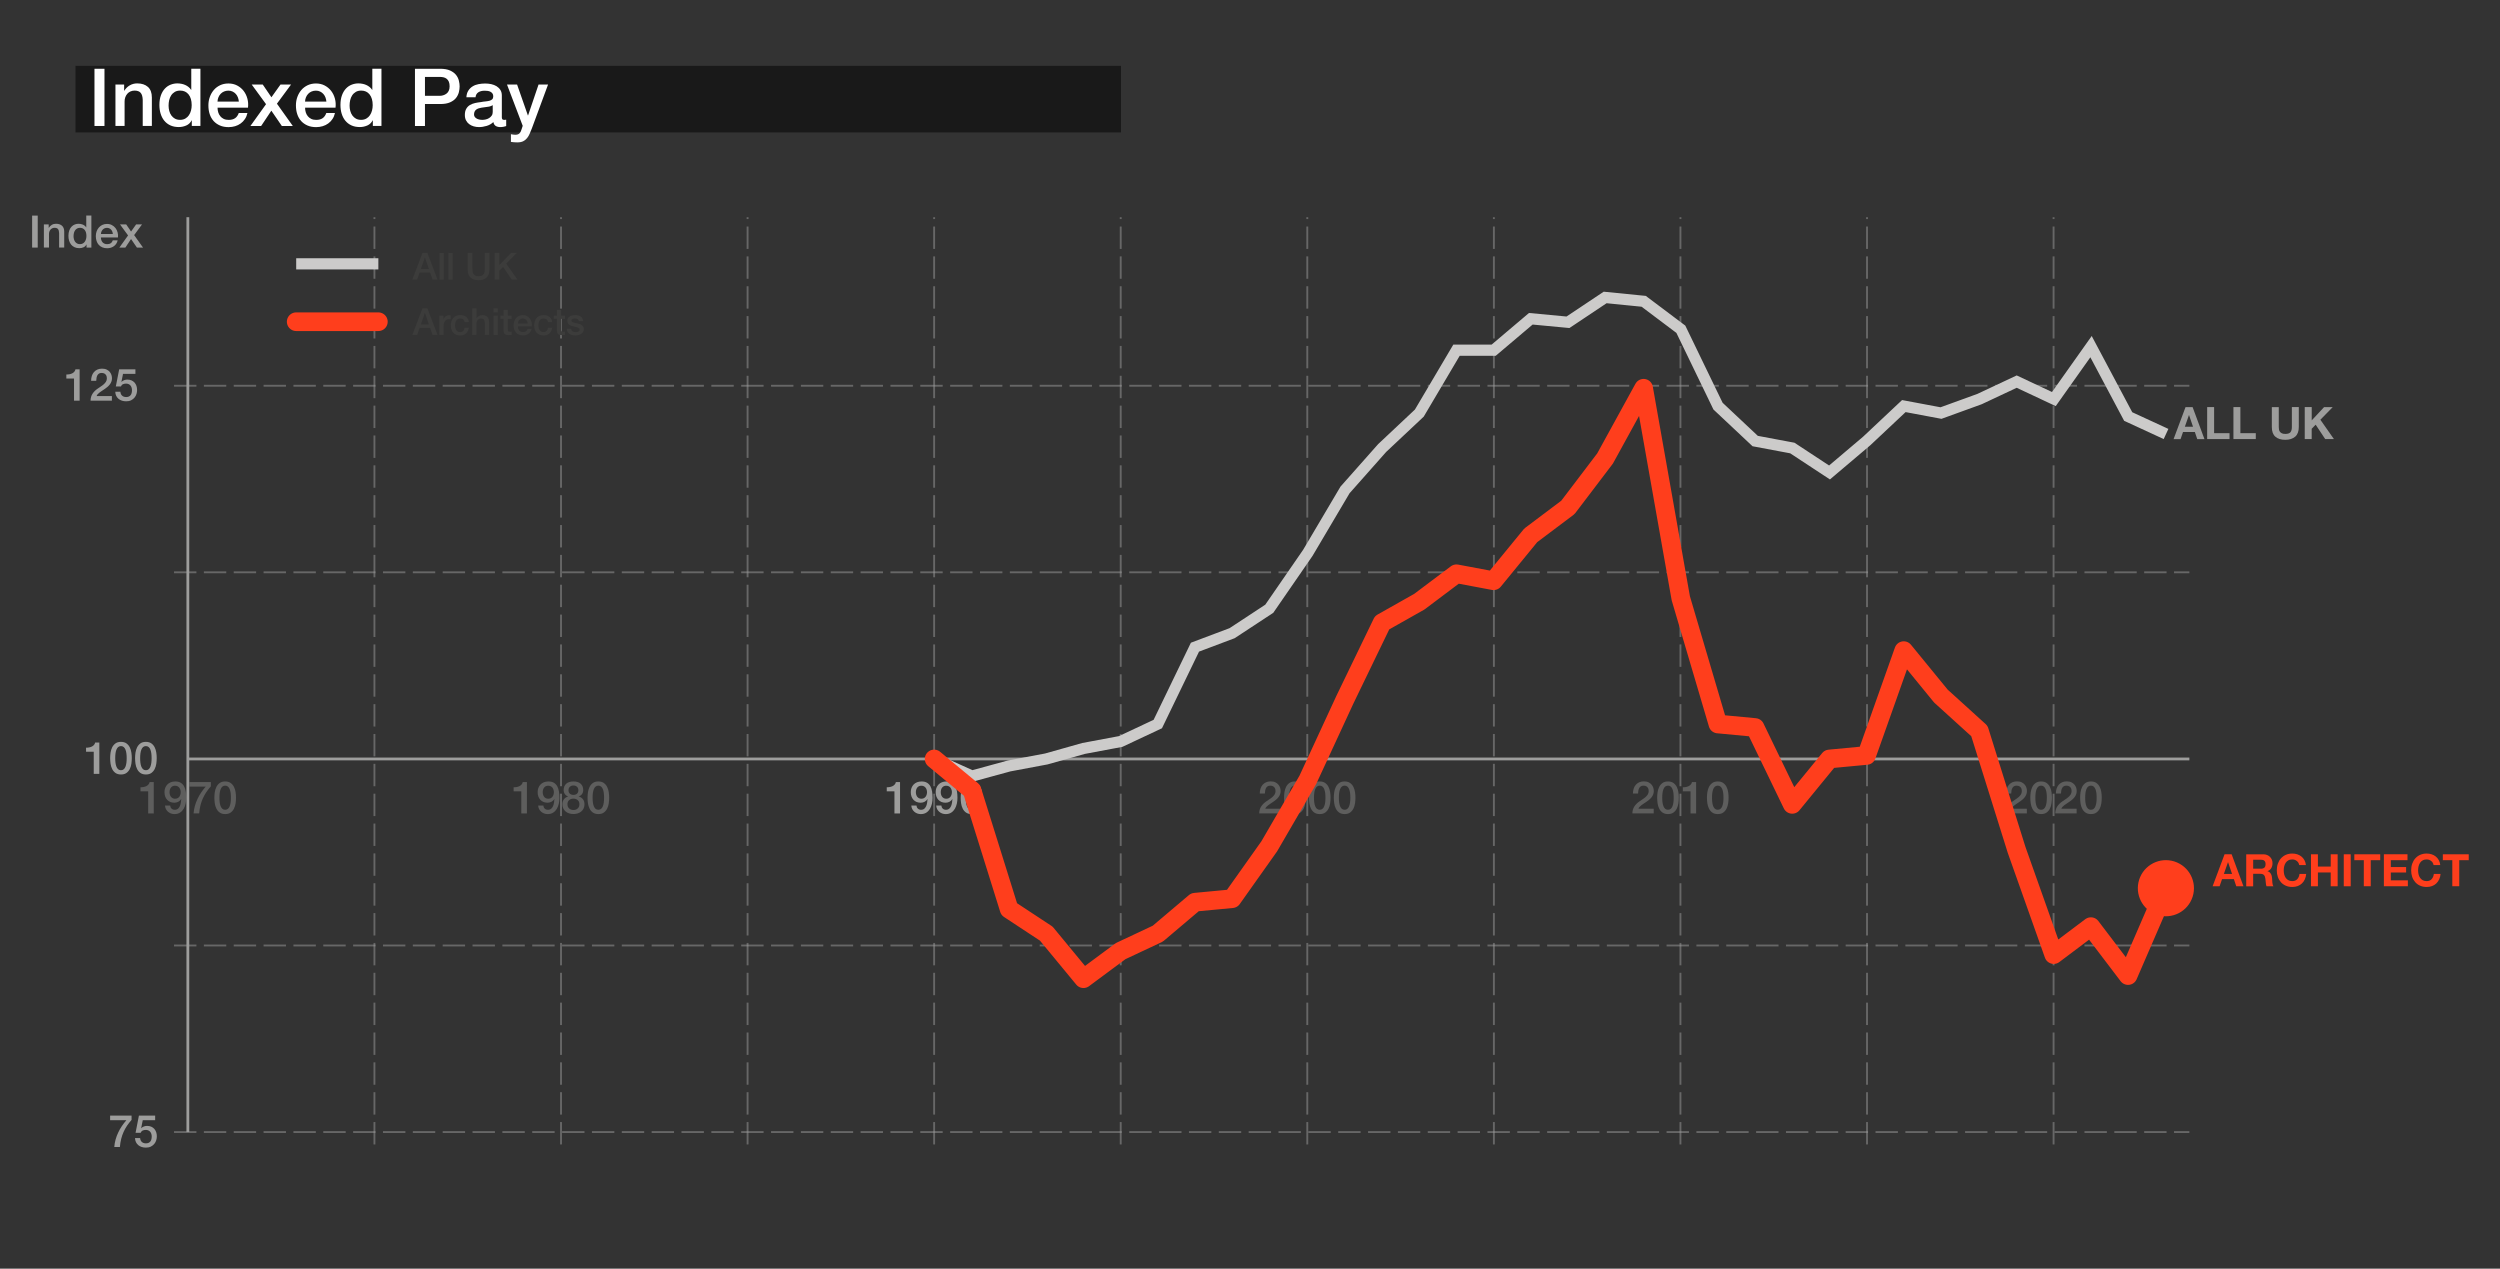 <?xml version="1.0" encoding="UTF-8"?>
<svg xmlns="http://www.w3.org/2000/svg" width="670" height="340" viewBox="0 0 670 340">
  <rect x="0" y="0" width="670" height="340" fill="#333333" stroke="none"/>
  <defs>
    <style>
      .cls-1, .cls-2, .cls-3, .cls-4, .cls-5 {
        fill: none;
      }

      .cls-6 {
        fill: #3c3c3b;
      }

      .cls-2 {
        stroke: #cccbca;
        stroke-width: 3px;
      }

      .cls-2, .cls-3, .cls-5 {
        stroke-miterlimit: 10;
      }

      .cls-7 {
        fill: #ff3e1c;
      }

      .cls-8 {
        isolation: isolate;
      }

      .cls-9 {
        mix-blend-mode: multiply;
      }

      .cls-3 {
        stroke-width: .75px;
      }

      .cls-3, .cls-5 {
        stroke: #9d9d9c;
      }

      .cls-4 {
        stroke: #ff3e1c;
        stroke-linecap: round;
        stroke-linejoin: round;
        stroke-width: 5px;
      }

      .cls-5 {
        opacity: .5;
        stroke-dasharray: 6 2;
        stroke-width: .5px;
      }

      .cls-10 {
        fill: #fff;
      }

      .cls-11 {
        opacity: .4;
      }

      .cls-12 {
        fill: #9d9d9c;
      }

      .cls-13 {
        fill: #191919;
      }
    </style>
  </defs>
  <g class="cls-8">
    <g id="graph">
      <line class="cls-5" x1="46.64" y1="103.38" x2="586.75" y2="103.38"/>
      <polyline class="cls-3" points="50.34 203.4 268.54 203.4 586.75 203.4"/>
      <path class="cls-3" d="M50.34,58.21s0,245.18,0,245.18"/>
      <line class="cls-5" x1="250.35" y1="306.71" x2="250.35" y2="58.21"/>
      <line class="cls-5" x1="350.35" y1="306.71" x2="350.35" y2="58.21"/>
      <line class="cls-5" x1="150.35" y1="306.71" x2="150.35" y2="58.21"/>
      <line class="cls-5" x1="450.36" y1="306.71" x2="450.36" y2="58.21"/>
      <line class="cls-5" x1="550.36" y1="306.71" x2="550.36" y2="58.21"/>
      <g>
        <rect class="cls-1" x="15.65" y="197.39" width="26.78" height="11.45"/>
        <path class="cls-12" d="M23.05,200.38c.29,0,.57-.02.84-.07.27-.05.52-.13.74-.24.22-.11.41-.26.56-.43.16-.18.26-.39.31-.65h1.12v8.4h-1.5v-5.93h-2.06v-1.08Z"/>
        <path class="cls-12" d="M32.42,198.82c.6,0,1.09.14,1.47.41.38.28.68.63.89,1.06.21.43.36.9.43,1.41.08.51.11,1.01.11,1.49s-.04.98-.11,1.49-.22.98-.43,1.41c-.21.43-.51.78-.89,1.06s-.87.41-1.47.41-1.09-.14-1.47-.41-.68-.63-.89-1.06-.36-.9-.43-1.41-.11-1.01-.11-1.49.04-.98.11-1.49c.08-.51.22-.98.43-1.41s.51-.78.89-1.06c.38-.28.87-.41,1.47-.41ZM32.42,206.42c.3,0,.54-.09.74-.26.2-.17.36-.4.47-.7s.2-.63.25-1.03c.05-.39.07-.81.07-1.25s-.02-.85-.07-1.24c-.05-.39-.13-.73-.25-1.03s-.27-.53-.47-.7-.45-.26-.74-.26-.55.09-.75.26-.35.41-.47.7c-.12.3-.2.64-.25,1.03-.05.39-.07.8-.07,1.24s.02.86.07,1.25c.05.39.13.73.25,1.03.12.29.27.52.47.7.2.17.45.26.75.26Z"/>
        <path class="cls-12" d="M39.1,198.82c.6,0,1.09.14,1.47.41.38.28.68.63.89,1.06.21.43.36.9.43,1.41.08.51.11,1.01.11,1.49s-.04.98-.11,1.49-.22.98-.43,1.41c-.21.43-.51.78-.89,1.06s-.87.41-1.47.41-1.09-.14-1.47-.41-.68-.63-.89-1.06-.36-.9-.43-1.41-.11-1.01-.11-1.49.04-.98.11-1.49c.08-.51.22-.98.43-1.41s.51-.78.89-1.06c.38-.28.87-.41,1.47-.41ZM39.1,206.42c.3,0,.54-.09.74-.26.2-.17.36-.4.47-.7s.2-.63.25-1.03c.05-.39.07-.81.07-1.25s-.02-.85-.07-1.24c-.05-.39-.13-.73-.25-1.03s-.27-.53-.47-.7-.45-.26-.74-.26-.55.09-.75.26-.35.41-.47.7c-.12.3-.2.64-.25,1.03-.05.39-.07.8-.07,1.24s.02.86.07,1.25c.05.39.13.73.25,1.03.12.29.27.52.47.7.2.17.45.26.75.26Z"/>
      </g>
      <g>
        <rect class="cls-1" x="7.7" y="56.34" width="102.12" height="11.45"/>
        <path class="cls-12" d="M8.61,57.78h1.5v8.57h-1.5v-8.57Z"/>
        <path class="cls-12" d="M11.75,60.14h1.3v.91l.02.02c.21-.34.48-.61.82-.81.34-.2.71-.29,1.12-.29.68,0,1.22.18,1.61.53.39.35.59.88.59,1.58v4.26h-1.37v-3.9c-.02-.49-.12-.84-.31-1.06-.19-.22-.49-.33-.9-.33-.23,0-.44.04-.62.13s-.34.2-.47.35c-.13.15-.23.32-.3.52-.07.2-.11.41-.11.64v3.66h-1.37v-6.2Z"/>
        <path class="cls-12" d="M24.49,66.35h-1.3v-.84h-.02c-.18.36-.45.62-.8.77-.35.16-.72.23-1.12.23-.49,0-.91-.09-1.28-.26s-.67-.41-.91-.7c-.24-.3-.42-.65-.54-1.05-.12-.4-.18-.84-.18-1.3,0-.56.08-1.04.23-1.45.15-.41.35-.74.61-1.01.25-.26.54-.46.86-.58s.65-.19.99-.19c.19,0,.39.02.59.05.2.04.39.09.58.17.18.08.35.18.51.31s.29.27.39.44h.02v-3.17h1.37v8.57ZM19.71,63.31c0,.26.03.52.1.78.07.26.17.48.31.68.14.2.32.36.53.48.22.12.47.18.77.18s.57-.06.79-.19.4-.3.54-.5c.14-.21.24-.44.31-.7.07-.26.1-.53.1-.8,0-.69-.15-1.22-.46-1.61-.31-.38-.73-.58-1.25-.58-.32,0-.59.07-.81.2s-.4.3-.54.52c-.14.21-.24.45-.3.72-.06.27-.09.54-.09.82Z"/>
        <path class="cls-12" d="M27.04,63.6c0,.24.03.47.1.7.07.22.17.42.31.59.14.17.31.3.52.4.21.1.46.15.74.15.4,0,.72-.09.97-.26s.43-.43.55-.77h1.3c-.07.34-.2.64-.37.9s-.39.49-.64.67-.53.32-.83.41-.63.14-.97.14c-.49,0-.92-.08-1.3-.24s-.69-.38-.95-.67-.46-.63-.59-1.03c-.13-.4-.2-.84-.2-1.32,0-.44.07-.86.21-1.25.14-.4.34-.74.6-1.04.26-.3.57-.54.94-.71.37-.18.78-.26,1.25-.26.49,0,.93.1,1.31.31.39.2.71.47.97.81s.44.72.56,1.16c.12.44.15.89.09,1.35h-4.56ZM30.24,62.7c-.02-.22-.06-.42-.14-.62-.08-.2-.18-.37-.31-.52s-.29-.27-.48-.36c-.19-.09-.4-.14-.63-.14s-.46.04-.65.13c-.2.08-.36.2-.5.35-.14.15-.25.32-.34.52s-.13.42-.14.65h3.19Z"/>
        <path class="cls-12" d="M34.31,63.08l-2.15-2.94h1.66l1.3,1.91,1.36-1.91h1.58l-2.11,2.87,2.38,3.34h-1.64l-1.57-2.29-1.52,2.29h-1.61l2.34-3.26Z"/>
      </g>
      <line class="cls-5" x1="46.64" y1="253.39" x2="586.75" y2="253.39"/>
      <line class="cls-5" x1="46.64" y1="303.39" x2="586.75" y2="303.39"/>
      <line class="cls-5" x1="46.64" y1="153.38" x2="586.75" y2="153.38"/>
      <line class="cls-5" x1="200.35" y1="306.71" x2="200.35" y2="58.21"/>
      <line class="cls-5" x1="300.35" y1="306.71" x2="300.35" y2="58.21"/>
      <line class="cls-5" x1="100.35" y1="306.71" x2="100.35" y2="58.21"/>
      <line class="cls-5" x1="400.36" y1="306.71" x2="400.36" y2="58.21"/>
      <line class="cls-5" x1="500.36" y1="306.71" x2="500.36" y2="58.21"/>
      <g>
        <rect class="cls-1" x="15.65" y="297.39" width="26.78" height="11.45"/>
        <path class="cls-12" d="M29.51,298.99h5.75v1.14c-.44.5-.84,1.01-1.2,1.54-.36.53-.67,1.1-.94,1.69-.27.6-.49,1.23-.65,1.89s-.28,1.38-.34,2.14h-1.5c.05-.66.16-1.32.34-1.97.18-.65.41-1.28.7-1.88.28-.61.61-1.19.99-1.75.38-.56.78-1.08,1.21-1.57h-4.36v-1.22Z"/>
        <path class="cls-12" d="M37.24,298.99h4.34v1.22h-3.32l-.43,2.14.02.02c.18-.21.42-.37.7-.47.28-.11.57-.16.85-.16.42,0,.79.07,1.12.21.33.14.6.34.83.59.22.25.39.55.51.89s.17.72.17,1.12c0,.34-.05.68-.16,1.04-.11.36-.28.68-.52.97s-.54.53-.91.72c-.37.19-.81.28-1.32.28-.41,0-.79-.05-1.13-.16-.35-.11-.65-.27-.92-.49-.26-.22-.47-.48-.63-.8-.16-.32-.24-.69-.26-1.11h1.37c.04.46.2.81.47,1.05.27.24.63.37,1.08.37.29,0,.53-.05.73-.14.2-.1.36-.23.49-.4s.21-.36.26-.59c.05-.22.08-.46.08-.72,0-.23-.03-.45-.1-.67-.06-.21-.16-.4-.29-.56s-.29-.29-.5-.38c-.2-.1-.44-.14-.71-.14-.29,0-.56.05-.81.16-.25.11-.43.31-.55.61h-1.37l.9-4.6Z"/>
      </g>
    </g>
    <g id="lines_text" data-name="lines text" class="cls-9">
      <g>
        <rect class="cls-1" x="549.16" y="228.95" width="122.61" height="14.92"/>
        <path class="cls-7" d="M598.08,228.95l3.17,8.57h-1.93l-.64-1.91h-3.17l-.66,1.91h-1.87l3.2-8.57h1.91ZM598.19,234.21l-1.07-3.14h-.02l-1.1,3.14h2.19Z"/>
        <path class="cls-7" d="M606.55,228.95c.38,0,.72.06,1.03.19.3.12.56.29.78.51s.38.47.5.75c.12.28.17.59.17.92,0,.5-.1.94-.31,1.31-.21.37-.55.65-1.03.84v.02c.23.06.42.16.57.29s.27.29.37.47c.1.18.16.38.21.59.04.22.07.43.09.65,0,.14.02.3.02.48,0,.18.02.37.04.56.02.19.05.37.09.55.04.17.11.32.2.44h-1.86c-.1-.27-.17-.6-.19-.97-.02-.38-.06-.74-.11-1.08-.06-.45-.2-.78-.4-.98-.21-.21-.54-.31-1.01-.31h-1.86v3.35h-1.86v-8.57h4.57ZM605.89,232.82c.43,0,.75-.1.96-.29.21-.19.32-.5.32-.94s-.11-.72-.32-.91c-.21-.19-.53-.28-.96-.28h-2.04v2.41h2.04Z"/>
        <path class="cls-7" d="M615.98,231.23c-.11-.18-.25-.34-.42-.47-.17-.14-.35-.24-.56-.32-.21-.08-.43-.11-.66-.11-.42,0-.78.08-1.07.25-.29.16-.53.38-.71.66-.18.28-.31.59-.4.94-.08.35-.12.72-.12,1.09s.04.71.12,1.05c.08.34.21.65.4.92.18.27.42.49.71.65.29.16.65.25,1.07.25.57,0,1.01-.18,1.33-.53.32-.35.52-.82.59-1.39h1.8c-.05.54-.17,1.02-.37,1.45-.2.43-.46.8-.78,1.1-.32.3-.7.54-1.14.7s-.91.24-1.43.24c-.65,0-1.23-.11-1.75-.34-.52-.23-.96-.54-1.31-.94s-.63-.87-.82-1.41-.28-1.12-.28-1.75.09-1.23.28-1.78.46-1.03.82-1.43.79-.73,1.31-.96,1.1-.35,1.75-.35c.47,0,.91.07,1.32.2.42.14.79.33,1.11.59s.6.58.81.97c.21.38.35.82.4,1.32h-1.8c-.03-.22-.1-.41-.21-.59Z"/>
        <path class="cls-7" d="M621.2,228.95v3.29h3.43v-3.29h1.86v8.57h-1.86v-3.7h-3.43v3.7h-1.86v-8.57h1.86Z"/>
        <path class="cls-7" d="M629.99,228.95v8.57h-1.86v-8.57h1.86Z"/>
        <path class="cls-7" d="M630.96,230.53v-1.58h6.94v1.58h-2.54v6.98h-1.86v-6.98h-2.54Z"/>
        <path class="cls-7" d="M645.21,228.95v1.58h-4.47v1.84h4.1v1.46h-4.1v2.1h4.57v1.58h-6.43v-8.57h6.33Z"/>
        <path class="cls-7" d="M651.99,231.23c-.11-.18-.25-.34-.42-.47-.17-.14-.35-.24-.56-.32-.21-.08-.43-.11-.66-.11-.42,0-.78.08-1.07.25-.29.16-.53.38-.71.66-.18.28-.31.59-.4.94-.08.35-.12.72-.12,1.09s.04.71.12,1.05c.08.34.21.65.4.92.18.27.42.49.71.65.29.16.65.25,1.07.25.57,0,1.01-.18,1.33-.53.32-.35.52-.82.59-1.39h1.8c-.05.54-.17,1.02-.37,1.45-.2.43-.46.8-.78,1.1-.32.3-.7.54-1.14.7s-.91.24-1.43.24c-.65,0-1.23-.11-1.75-.34-.52-.23-.96-.54-1.31-.94s-.63-.87-.82-1.41-.28-1.12-.28-1.75.09-1.23.28-1.78.46-1.03.82-1.43.79-.73,1.31-.96,1.1-.35,1.75-.35c.47,0,.91.07,1.32.2.42.14.79.33,1.11.59s.6.58.81.97c.21.38.35.82.4,1.32h-1.8c-.03-.22-.1-.41-.21-.59Z"/>
        <path class="cls-7" d="M654.68,230.53v-1.58h6.94v1.58h-2.54v6.98h-1.86v-6.98h-2.54Z"/>
      </g>
      <g>
        <rect class="cls-1" x="552.54" y="109.11" width="82.88" height="14.92"/>
        <path class="cls-12" d="M587.62,109.11l3.17,8.57h-1.93l-.64-1.91h-3.17l-.66,1.91h-1.87l3.2-8.57h1.91ZM587.73,114.37l-1.07-3.14h-.02l-1.1,3.14h2.2Z"/>
        <path class="cls-12" d="M593.38,109.11v6.98h4.13v1.58h-5.99v-8.57h1.86Z"/>
        <path class="cls-12" d="M600.42,109.11v6.98h4.13v1.58h-5.99v-8.57h1.86Z"/>
        <path class="cls-12" d="M615.11,117.02c-.64.56-1.53.85-2.66.85s-2.03-.28-2.66-.84c-.63-.56-.94-1.42-.94-2.59v-5.33h1.86v5.33c0,.23.02.46.06.68.04.22.12.42.25.59.13.17.3.31.53.42.22.11.53.16.91.16.66,0,1.12-.15,1.38-.45.25-.3.38-.77.38-1.41v-5.33h1.86v5.33c0,1.16-.32,2.02-.96,2.59Z"/>
        <path class="cls-12" d="M619.54,109.11v3.55l3.31-3.55h2.32l-3.31,3.38,3.63,5.18h-2.34l-2.55-3.85-1.07,1.09v2.76h-1.86v-8.57h1.86Z"/>
      </g>
    </g>
    <g id="_1980_real" data-name="1980 real">
      <g>
        <rect class="cls-1" x="17.13" y="97.37" width="26.78" height="11.45"/>
        <path class="cls-12" d="M17.77,100.37c.29,0,.57-.02.84-.07.27-.05.52-.13.74-.24.22-.11.41-.26.56-.43.16-.18.26-.39.31-.65h1.12v8.4h-1.5v-5.93h-2.06v-1.08Z"/>
        <path class="cls-12" d="M30.01,107.38h-5.74c0-.7.18-1.3.5-1.82.33-.52.78-.97,1.34-1.36.27-.2.56-.39.85-.58.3-.19.57-.39.82-.61.25-.22.45-.45.61-.7s.24-.54.25-.87c0-.15-.02-.31-.05-.49s-.11-.33-.21-.48c-.1-.15-.25-.27-.43-.37-.18-.1-.42-.15-.72-.15-.27,0-.5.05-.68.16-.18.11-.32.26-.43.44-.11.19-.19.41-.24.67-.05.26-.08.53-.09.83h-1.37c0-.46.06-.89.19-1.29.12-.4.31-.74.56-1.03.25-.29.55-.51.91-.68.36-.16.77-.25,1.24-.25.51,0,.94.08,1.28.25s.62.38.83.64.36.53.45.83.13.59.13.86c0,.34-.05.64-.16.91-.1.27-.24.52-.42.75-.18.23-.38.44-.6.63-.22.19-.46.37-.7.54s-.48.33-.72.48c-.24.15-.46.3-.67.46-.2.15-.38.31-.53.47s-.26.34-.31.52h4.09v1.22Z"/>
        <path class="cls-12" d="M31.95,98.98h4.34v1.22h-3.32l-.43,2.14.02.02c.18-.21.42-.37.7-.47.28-.11.57-.16.85-.16.42,0,.79.07,1.12.21.33.14.6.34.83.59.22.25.39.55.51.89s.17.72.17,1.12c0,.34-.05.68-.16,1.04-.11.36-.28.68-.52.97s-.54.53-.91.72c-.37.19-.81.28-1.32.28-.41,0-.79-.05-1.13-.16-.35-.11-.65-.27-.92-.49-.26-.22-.47-.48-.63-.8-.16-.32-.24-.69-.26-1.11h1.37c.04.46.2.81.47,1.05.27.24.63.37,1.08.37.29,0,.53-.05.73-.14.2-.1.36-.23.49-.4s.21-.36.26-.59c.05-.22.08-.46.08-.72,0-.23-.03-.45-.1-.67-.06-.21-.16-.4-.29-.56s-.29-.29-.5-.38c-.2-.1-.44-.14-.71-.14-.29,0-.56.05-.81.16-.25.11-.43.31-.55.61h-1.37l.9-4.6Z"/>
      </g>
      <g class="cls-11">
        <rect class="cls-1" x="133.57" y="207.99" width="33.55" height="11.45"/>
        <path class="cls-12" d="M137.64,210.99c.29,0,.57-.02.84-.07.27-.05.52-.13.74-.24.22-.11.41-.26.56-.43.16-.18.26-.39.31-.65h1.12v8.4h-1.5v-5.93h-2.06v-1.08Z"/>
        <path class="cls-12" d="M145.61,215.87c.03.34.15.62.37.83s.5.32.86.32.66-.1.88-.29c.22-.2.39-.44.51-.73s.2-.6.25-.94.08-.64.1-.92l-.02-.02c-.18.33-.44.58-.76.75-.32.17-.67.26-1.06.26s-.76-.07-1.09-.2c-.32-.14-.6-.33-.83-.57-.23-.24-.41-.54-.54-.89-.13-.35-.19-.74-.19-1.17,0-.41.06-.79.19-1.13s.32-.65.56-.91.55-.46.91-.61c.36-.14.77-.22,1.22-.22.59,0,1.08.11,1.46.34.38.23.69.54.91.94.22.4.37.86.46,1.4s.13,1.11.13,1.72c0,.5-.05,1.01-.16,1.52-.11.51-.29.98-.53,1.4-.25.42-.57.76-.98,1.03-.4.26-.9.4-1.49.4-.34,0-.65-.06-.95-.17-.3-.11-.56-.27-.79-.47-.23-.2-.41-.44-.56-.72-.14-.28-.22-.59-.24-.94h1.37ZM146.92,210.57c-.25,0-.46.05-.65.14-.18.09-.34.22-.46.38s-.21.34-.27.55c-.06.21-.09.42-.09.65s.03.45.09.67c.06.21.15.4.27.56.12.16.27.29.46.39.18.1.4.15.65.15s.48-.05.67-.14c.19-.1.35-.23.47-.39.12-.16.22-.35.28-.56s.1-.43.1-.67-.03-.44-.1-.65-.16-.39-.28-.55c-.12-.16-.28-.28-.47-.38-.19-.1-.42-.14-.67-.14Z"/>
        <path class="cls-12" d="M153.68,218.16c-.42,0-.82-.06-1.18-.18-.36-.12-.68-.29-.94-.52-.26-.23-.47-.51-.62-.83-.15-.33-.22-.7-.22-1.1,0-.53.14-.97.41-1.33.28-.36.65-.6,1.12-.72v-.02c-.38-.14-.68-.37-.88-.67s-.31-.65-.31-1.06c0-.72.23-1.28.68-1.69.45-.4,1.1-.61,1.94-.61s1.49.2,1.94.61c.45.4.68.97.68,1.69,0,.41-.1.76-.31,1.06-.2.3-.5.52-.88.67v.02c.47.12.85.36,1.12.72.28.36.41.8.41,1.33,0,.41-.07.78-.22,1.1-.15.33-.35.61-.62.83-.26.23-.58.4-.94.52-.36.12-.76.18-1.18.18ZM153.68,217.08c.46,0,.84-.14,1.14-.41.3-.27.46-.66.46-1.15,0-.46-.15-.83-.46-1.09-.3-.26-.68-.39-1.14-.39s-.84.13-1.14.39c-.3.26-.46.62-.46,1.09,0,.5.15.88.46,1.15.3.27.68.41,1.14.41ZM153.68,210.51c-.37,0-.68.11-.94.33-.26.22-.38.54-.38.95s.12.71.37.92.56.32.95.32.7-.11.95-.32.37-.52.37-.92-.13-.73-.38-.95c-.26-.22-.57-.33-.94-.33Z"/>
        <path class="cls-12" d="M160.36,209.43c.6,0,1.09.14,1.47.41.38.28.68.63.89,1.06.21.43.36.9.43,1.41.08.51.11,1.01.11,1.49s-.04.98-.11,1.49-.22.98-.43,1.41c-.21.43-.51.78-.89,1.06s-.87.41-1.47.41-1.09-.14-1.47-.41-.68-.63-.89-1.06-.36-.9-.43-1.41-.11-1.01-.11-1.49.04-.98.11-1.49c.08-.51.22-.98.43-1.41s.51-.78.89-1.06c.38-.28.87-.41,1.47-.41ZM160.36,217.02c.3,0,.54-.09.74-.26.2-.17.36-.4.47-.7s.2-.63.25-1.03c.05-.39.07-.81.07-1.25s-.02-.85-.07-1.24c-.05-.39-.13-.73-.25-1.03s-.27-.53-.47-.7-.45-.26-.74-.26-.55.09-.75.26-.35.41-.47.7c-.12.3-.2.64-.25,1.03-.05.39-.07.8-.07,1.24s.02.86.07,1.25c.05.39.13.73.25,1.03.12.29.27.52.47.7.2.17.45.26.75.26Z"/>
      </g>
      <g>
        <rect class="cls-1" x="233.58" y="207.99" width="33.55" height="11.45"/>
        <path class="cls-12" d="M237.64,210.99c.29,0,.57-.02.84-.07.27-.05.52-.13.74-.24.22-.11.41-.26.56-.43.16-.18.26-.39.31-.65h1.12v8.4h-1.5v-5.93h-2.06v-1.08Z"/>
        <path class="cls-12" d="M245.61,215.87c.03.34.15.62.37.83s.5.32.86.32.66-.1.88-.29c.22-.2.39-.44.51-.73s.2-.6.25-.94.08-.64.1-.92l-.02-.02c-.18.33-.44.58-.76.75-.32.17-.67.26-1.06.26s-.76-.07-1.09-.2c-.32-.14-.6-.33-.83-.57-.23-.24-.41-.54-.54-.89-.13-.35-.19-.74-.19-1.17,0-.41.06-.79.19-1.13s.32-.65.56-.91.55-.46.91-.61c.36-.14.77-.22,1.22-.22.59,0,1.08.11,1.46.34.38.23.69.54.91.94.22.4.37.86.46,1.4s.13,1.11.13,1.72c0,.5-.05,1.01-.16,1.52-.11.51-.29.98-.53,1.4-.25.42-.57.76-.98,1.03-.4.26-.9.4-1.49.4-.34,0-.65-.06-.95-.17-.3-.11-.56-.27-.79-.47-.23-.2-.41-.44-.56-.72-.14-.28-.22-.59-.24-.94h1.37ZM246.92,210.57c-.25,0-.46.05-.65.14-.18.09-.34.22-.46.38s-.21.34-.27.55c-.06.21-.09.42-.09.65s.03.45.09.67c.06.21.15.4.27.56.12.16.27.29.46.39.18.1.4.15.65.15s.48-.05.67-.14c.19-.1.35-.23.47-.39.12-.16.22-.35.28-.56s.1-.43.1-.67-.03-.44-.1-.65-.16-.39-.28-.55c-.12-.16-.28-.28-.47-.38-.19-.1-.42-.14-.67-.14Z"/>
        <path class="cls-12" d="M252.28,215.87c.03.34.15.62.37.83s.5.32.86.32.66-.1.88-.29c.22-.2.39-.44.51-.73s.2-.6.25-.94.08-.64.1-.92l-.02-.02c-.18.33-.44.58-.76.75-.32.17-.67.26-1.06.26s-.76-.07-1.09-.2c-.32-.14-.6-.33-.83-.57-.23-.24-.41-.54-.54-.89-.13-.35-.19-.74-.19-1.17,0-.41.06-.79.19-1.13s.32-.65.56-.91.55-.46.91-.61c.36-.14.77-.22,1.22-.22.59,0,1.08.11,1.46.34.38.23.69.54.91.94.22.4.37.86.46,1.4s.13,1.11.13,1.72c0,.5-.05,1.01-.16,1.52-.11.51-.29.98-.53,1.4-.25.42-.57.76-.98,1.03-.4.26-.9.4-1.49.4-.34,0-.65-.06-.95-.17-.3-.11-.56-.27-.79-.47-.23-.2-.41-.44-.56-.72-.14-.28-.22-.59-.24-.94h1.37ZM253.59,210.57c-.25,0-.46.05-.65.14-.18.09-.34.22-.46.38s-.21.34-.27.55c-.06.21-.09.42-.09.65s.03.45.09.67c.06.21.15.4.27.56.12.16.27.29.46.39.18.1.4.15.65.15s.48-.05.67-.14c.19-.1.35-.23.47-.39.12-.16.22-.35.28-.56s.1-.43.1-.67-.03-.44-.1-.65-.16-.39-.28-.55c-.12-.16-.28-.28-.47-.38-.19-.1-.42-.14-.67-.14Z"/>
        <path class="cls-12" d="M260.36,209.43c.6,0,1.09.14,1.47.41.38.28.68.63.89,1.06.21.43.36.9.43,1.41.08.51.11,1.01.11,1.49s-.04.98-.11,1.49-.22.98-.43,1.41c-.21.43-.51.78-.89,1.06s-.87.41-1.47.41-1.09-.14-1.47-.41-.68-.63-.89-1.06-.36-.9-.43-1.41-.11-1.01-.11-1.49.04-.98.11-1.49c.08-.51.22-.98.43-1.41s.51-.78.89-1.06c.38-.28.87-.41,1.47-.41ZM260.36,217.02c.3,0,.54-.09.74-.26.2-.17.36-.4.47-.7s.2-.63.25-1.03c.05-.39.07-.81.07-1.25s-.02-.85-.07-1.24c-.05-.39-.13-.73-.25-1.03s-.27-.53-.47-.7-.45-.26-.74-.26-.55.09-.75.26-.35.41-.47.7c-.12.3-.2.64-.25,1.03-.05.39-.07.8-.07,1.24s.02.86.07,1.25c.05.39.13.73.25,1.03.12.29.27.52.47.7.2.17.45.26.75.26Z"/>
      </g>
      <g class="cls-11">
        <rect class="cls-1" x="33.57" y="207.99" width="33.55" height="11.45"/>
        <path class="cls-12" d="M37.64,210.99c.29,0,.57-.02.84-.07.27-.05.52-.13.74-.24.22-.11.41-.26.56-.43.16-.18.26-.39.31-.65h1.12v8.4h-1.5v-5.93h-2.06v-1.08Z"/>
        <path class="cls-12" d="M45.6,215.87c.03.34.15.62.37.83s.5.32.86.32.66-.1.88-.29c.22-.2.39-.44.51-.73s.2-.6.25-.94.08-.64.1-.92l-.02-.02c-.18.33-.44.58-.76.75-.32.17-.67.26-1.06.26s-.76-.07-1.09-.2c-.32-.14-.6-.33-.83-.57-.23-.24-.41-.54-.54-.89-.13-.35-.19-.74-.19-1.17,0-.41.06-.79.19-1.13s.32-.65.56-.91.55-.46.91-.61c.36-.14.77-.22,1.22-.22.59,0,1.08.11,1.46.34.38.23.69.54.91.94.22.4.37.86.46,1.4s.13,1.11.13,1.72c0,.5-.05,1.01-.16,1.52-.11.51-.29.98-.53,1.4-.25.42-.57.76-.98,1.03-.4.26-.9.4-1.49.4-.34,0-.65-.06-.95-.17-.3-.11-.56-.27-.79-.47-.23-.2-.41-.44-.56-.72-.14-.28-.22-.59-.24-.94h1.37ZM46.91,210.57c-.25,0-.46.05-.65.14-.18.09-.34.22-.46.38s-.21.34-.27.55c-.06.21-.09.42-.09.65s.03.45.09.67c.06.21.15.4.27.56.12.16.27.29.46.39.18.1.4.15.65.15s.48-.05.67-.14c.19-.1.35-.23.47-.39.12-.16.22-.35.28-.56s.1-.43.1-.67-.03-.44-.1-.65-.16-.39-.28-.55c-.12-.16-.28-.28-.47-.38-.19-.1-.42-.14-.67-.14Z"/>
        <path class="cls-12" d="M50.76,209.59h5.75v1.14c-.44.5-.84,1.01-1.2,1.54-.36.53-.67,1.1-.94,1.69-.27.6-.49,1.23-.65,1.89s-.28,1.38-.34,2.14h-1.5c.05-.66.16-1.32.34-1.97.18-.65.41-1.28.7-1.88.28-.61.61-1.19.99-1.75.38-.56.78-1.08,1.21-1.57h-4.36v-1.22Z"/>
        <path class="cls-12" d="M60.35,209.43c.6,0,1.09.14,1.47.41.38.28.68.63.89,1.06.21.43.36.9.43,1.41.08.51.11,1.01.11,1.49s-.04.98-.11,1.49-.22.98-.43,1.41c-.21.43-.51.78-.89,1.06s-.87.41-1.47.41-1.09-.14-1.47-.41-.68-.63-.89-1.06-.36-.9-.43-1.41-.11-1.01-.11-1.49.04-.98.11-1.49c.08-.51.22-.98.43-1.41s.51-.78.89-1.06c.38-.28.87-.41,1.47-.41ZM60.35,217.02c.3,0,.54-.09.74-.26.2-.17.36-.4.47-.7s.2-.63.25-1.03c.05-.39.07-.81.07-1.25s-.02-.85-.07-1.24c-.05-.39-.13-.73-.25-1.03s-.27-.53-.47-.7-.45-.26-.74-.26-.55.09-.75.26-.35.41-.47.7c-.12.3-.2.64-.25,1.03-.05.39-.07.8-.07,1.24s.02.86.07,1.25c.05.39.13.73.25,1.03.12.29.27.52.47.7.2.17.45.26.75.26Z"/>
      </g>
      <g class="cls-11">
        <rect class="cls-1" x="333.58" y="207.99" width="33.55" height="11.45"/>
        <path class="cls-12" d="M343.21,217.99h-5.74c0-.7.18-1.3.5-1.82.33-.52.78-.97,1.34-1.36.27-.2.56-.39.85-.58.3-.19.57-.39.82-.61.25-.22.45-.45.61-.7s.24-.54.25-.87c0-.15-.02-.31-.05-.49s-.11-.33-.21-.48c-.1-.15-.25-.27-.43-.37-.18-.1-.42-.15-.72-.15-.27,0-.5.05-.68.16-.18.11-.32.26-.43.44-.11.19-.19.41-.24.67-.05.26-.08.53-.09.83h-1.37c0-.46.06-.89.19-1.29.12-.4.31-.74.56-1.03.25-.29.55-.51.91-.68.36-.16.77-.25,1.24-.25.51,0,.94.08,1.28.25s.62.38.83.64.36.53.45.83.13.59.13.86c0,.34-.05.64-.16.91-.1.27-.24.52-.42.75-.18.23-.38.44-.6.63-.22.19-.46.37-.7.54s-.48.33-.72.48c-.24.15-.46.3-.67.46-.2.15-.38.31-.53.47s-.26.34-.31.52h4.09v1.22Z"/>
        <path class="cls-12" d="M347.02,209.43c.6,0,1.09.14,1.47.41.38.28.68.63.89,1.06.21.43.36.9.43,1.41.08.51.11,1.01.11,1.49s-.04.98-.11,1.49-.22.98-.43,1.41c-.21.43-.51.78-.89,1.06s-.87.41-1.47.41-1.09-.14-1.47-.41-.68-.63-.89-1.06-.36-.9-.43-1.41-.11-1.01-.11-1.49.04-.98.11-1.49c.08-.51.22-.98.43-1.41s.51-.78.89-1.06c.38-.28.87-.41,1.47-.41ZM347.02,217.02c.3,0,.54-.09.74-.26.2-.17.36-.4.47-.7s.2-.63.25-1.03c.05-.39.07-.81.07-1.25s-.02-.85-.07-1.24c-.05-.39-.13-.73-.25-1.03s-.27-.53-.47-.7-.45-.26-.74-.26-.55.09-.75.26-.35.41-.47.7c-.12.3-.2.64-.25,1.03-.05.39-.07.8-.07,1.24s.02.86.07,1.25c.05.39.13.73.25,1.03.12.29.27.52.47.7.2.17.45.26.75.26Z"/>
        <path class="cls-12" d="M353.69,209.43c.6,0,1.09.14,1.47.41.38.28.68.63.89,1.06.21.43.36.9.43,1.41.08.51.11,1.01.11,1.49s-.04.98-.11,1.49-.22.98-.43,1.41c-.21.43-.51.78-.89,1.06s-.87.41-1.47.41-1.09-.14-1.47-.41-.68-.63-.89-1.06-.36-.9-.43-1.41-.11-1.01-.11-1.49.04-.98.11-1.49c.08-.51.22-.98.43-1.41s.51-.78.89-1.06c.38-.28.87-.41,1.47-.41ZM353.69,217.02c.3,0,.54-.09.74-.26.2-.17.36-.4.47-.7s.2-.63.25-1.03c.05-.39.07-.81.07-1.25s-.02-.85-.07-1.24c-.05-.39-.13-.73-.25-1.03s-.27-.53-.47-.7-.45-.26-.74-.26-.55.09-.75.26-.35.41-.47.7c-.12.3-.2.64-.25,1.03-.05.39-.07.8-.07,1.24s.02.86.07,1.25c.05.39.13.73.25,1.03.12.29.27.52.47.7.2.17.45.26.75.26Z"/>
        <path class="cls-12" d="M360.36,209.43c.6,0,1.09.14,1.47.41.38.28.68.63.89,1.06.21.43.36.9.43,1.41.08.51.11,1.01.11,1.49s-.04.98-.11,1.49-.22.98-.43,1.41c-.21.43-.51.78-.89,1.06s-.87.41-1.47.41-1.09-.14-1.47-.41-.68-.63-.89-1.06-.36-.9-.43-1.41-.11-1.01-.11-1.49.04-.98.11-1.49c.08-.51.22-.98.43-1.41s.51-.78.89-1.06c.38-.28.87-.41,1.47-.41ZM360.36,217.02c.3,0,.54-.09.74-.26.2-.17.36-.4.47-.7s.2-.63.25-1.03c.05-.39.07-.81.07-1.25s-.02-.85-.07-1.24c-.05-.39-.13-.73-.25-1.03s-.27-.53-.47-.7-.45-.26-.74-.26-.55.09-.75.26-.35.41-.47.7c-.12.3-.2.64-.25,1.03-.05.39-.07.8-.07,1.24s.02.86.07,1.25c.05.39.13.73.25,1.03.12.29.27.52.47.7.2.17.45.26.75.26Z"/>
      </g>
      <g class="cls-11">
        <rect class="cls-1" x="433.58" y="207.99" width="33.55" height="11.45"/>
        <path class="cls-12" d="M443.22,217.99h-5.74c0-.7.18-1.3.5-1.82.33-.52.78-.97,1.34-1.36.27-.2.56-.39.85-.58.3-.19.57-.39.82-.61.25-.22.45-.45.61-.7s.24-.54.25-.87c0-.15-.02-.31-.05-.49s-.11-.33-.21-.48c-.1-.15-.25-.27-.43-.37-.18-.1-.42-.15-.72-.15-.27,0-.5.05-.68.16-.18.11-.32.26-.43.44-.11.19-.19.41-.24.67-.05.26-.08.53-.09.83h-1.37c0-.46.06-.89.19-1.29.12-.4.31-.74.56-1.03.25-.29.55-.51.91-.68.36-.16.77-.25,1.24-.25.51,0,.94.08,1.28.25s.62.38.83.64.36.53.45.83.13.59.13.86c0,.34-.05.64-.16.91-.1.27-.24.52-.42.75-.18.23-.38.44-.6.63-.22.19-.46.37-.7.54s-.48.33-.72.48c-.24.15-.46.3-.67.46-.2.15-.38.31-.53.47s-.26.34-.31.52h4.09v1.22Z"/>
        <path class="cls-12" d="M447.02,209.43c.6,0,1.09.14,1.47.41.38.28.68.63.89,1.06.21.43.36.9.43,1.41.08.51.11,1.01.11,1.49s-.04.98-.11,1.49-.22.98-.43,1.41c-.21.43-.51.78-.89,1.06s-.87.41-1.47.41-1.09-.14-1.47-.41-.68-.63-.89-1.06-.36-.9-.43-1.41-.11-1.01-.11-1.49.04-.98.11-1.49c.08-.51.22-.98.43-1.41s.51-.78.89-1.06c.38-.28.87-.41,1.47-.41ZM447.02,217.02c.3,0,.54-.09.74-.26.2-.17.36-.4.47-.7s.2-.63.25-1.03c.05-.39.07-.81.07-1.25s-.02-.85-.07-1.24c-.05-.39-.13-.73-.25-1.03s-.27-.53-.47-.7-.45-.26-.74-.26-.55.09-.75.26-.35.41-.47.7c-.12.3-.2.64-.25,1.03-.05.39-.07.8-.07,1.24s.02.86.07,1.25c.05.39.13.73.25,1.03.12.29.27.52.47.7.2.17.45.26.75.26Z"/>
        <path class="cls-12" d="M450.99,210.99c.29,0,.57-.02.84-.07.27-.05.52-.13.74-.24.22-.11.41-.26.56-.43.16-.18.26-.39.31-.65h1.12v8.4h-1.5v-5.93h-2.06v-1.08Z"/>
        <path class="cls-12" d="M460.36,209.43c.6,0,1.09.14,1.47.41.38.28.68.63.89,1.06.21.43.36.9.43,1.41.08.51.11,1.01.11,1.49s-.04.98-.11,1.49-.22.98-.43,1.41c-.21.43-.51.78-.89,1.06s-.87.41-1.47.41-1.09-.14-1.47-.41-.68-.63-.89-1.06-.36-.9-.43-1.41-.11-1.01-.11-1.49.04-.98.11-1.49c.08-.51.22-.98.43-1.41s.51-.78.89-1.06c.38-.28.87-.41,1.47-.41ZM460.36,217.02c.3,0,.54-.09.74-.26.2-.17.36-.4.47-.7s.2-.63.25-1.03c.05-.39.07-.81.07-1.25s-.02-.85-.07-1.24c-.05-.39-.13-.73-.25-1.03s-.27-.53-.47-.7-.45-.26-.74-.26-.55.09-.75.26-.35.41-.47.7c-.12.3-.2.64-.25,1.03-.05.39-.07.8-.07,1.24s.02.86.07,1.25c.05.39.13.73.25,1.03.12.29.27.52.47.7.2.17.45.26.75.26Z"/>
      </g>
      <g class="cls-11">
        <rect class="cls-1" x="533.58" y="207.99" width="33.55" height="11.45"/>
        <path class="cls-12" d="M543.22,217.99h-5.74c0-.7.18-1.3.5-1.82.33-.52.78-.97,1.34-1.36.27-.2.56-.39.85-.58.3-.19.57-.39.82-.61.25-.22.45-.45.61-.7s.24-.54.25-.87c0-.15-.02-.31-.05-.49s-.11-.33-.21-.48c-.1-.15-.25-.27-.43-.37-.18-.1-.42-.15-.72-.15-.27,0-.5.05-.68.16-.18.11-.32.26-.43.44-.11.19-.19.41-.24.67-.05.26-.08.53-.09.83h-1.37c0-.46.06-.89.19-1.29.12-.4.31-.74.56-1.03.25-.29.55-.51.91-.68.36-.16.77-.25,1.24-.25.51,0,.94.08,1.28.25s.62.38.83.64.36.53.45.83.13.59.13.86c0,.34-.05.64-.16.91-.1.27-.24.52-.42.75-.18.23-.38.44-.6.63-.22.19-.46.37-.7.54s-.48.33-.72.48c-.24.15-.46.3-.67.46-.2.15-.38.31-.53.47s-.26.34-.31.52h4.09v1.22Z"/>
        <path class="cls-12" d="M547.02,209.43c.6,0,1.09.14,1.47.41.38.28.68.63.89,1.06.21.43.36.9.43,1.41.08.51.11,1.01.11,1.49s-.04.98-.11,1.49-.22.98-.43,1.41c-.21.43-.51.78-.89,1.06s-.87.41-1.47.41-1.09-.14-1.47-.41-.68-.63-.89-1.06-.36-.9-.43-1.41-.11-1.01-.11-1.49.04-.98.11-1.49c.08-.51.22-.98.43-1.41s.51-.78.89-1.06c.38-.28.87-.41,1.47-.41ZM547.02,217.02c.3,0,.54-.09.74-.26.2-.17.36-.4.47-.7s.2-.63.25-1.03c.05-.39.07-.81.07-1.25s-.02-.85-.07-1.24c-.05-.39-.13-.73-.25-1.03s-.27-.53-.47-.7-.45-.26-.74-.26-.55.09-.75.26-.35.41-.47.7c-.12.3-.2.64-.25,1.03-.05.39-.07.8-.07,1.24s.02.86.07,1.25c.05.39.13.73.25,1.03.12.29.27.52.47.7.2.17.45.26.75.26Z"/>
        <path class="cls-12" d="M556.56,217.99h-5.74c0-.7.18-1.3.5-1.82.33-.52.78-.97,1.34-1.36.27-.2.56-.39.85-.58.3-.19.57-.39.82-.61.25-.22.45-.45.61-.7s.24-.54.25-.87c0-.15-.02-.31-.05-.49s-.11-.33-.21-.48c-.1-.15-.25-.27-.43-.37-.18-.1-.42-.15-.72-.15-.27,0-.5.05-.68.16-.18.11-.32.26-.43.44-.11.19-.19.41-.24.67-.05.26-.08.53-.09.83h-1.37c0-.46.06-.89.19-1.29.12-.4.31-.74.56-1.03.25-.29.55-.51.91-.68.36-.16.77-.25,1.24-.25.51,0,.94.08,1.28.25s.62.38.83.64.36.53.45.83.13.59.13.86c0,.34-.05.64-.16.91-.1.27-.24.52-.42.75-.18.23-.38.44-.6.63-.22.19-.46.37-.7.54s-.48.33-.72.48c-.24.15-.46.3-.67.46-.2.15-.38.31-.53.47s-.26.34-.31.52h4.09v1.22Z"/>
        <path class="cls-12" d="M560.37,209.43c.6,0,1.09.14,1.47.41.38.28.68.63.89,1.06.21.43.36.9.43,1.41.08.51.11,1.01.11,1.49s-.04.98-.11,1.49-.22.98-.43,1.41c-.21.43-.51.78-.89,1.06s-.87.41-1.47.41-1.09-.14-1.47-.41-.68-.63-.89-1.06-.36-.9-.43-1.41-.11-1.01-.11-1.49.04-.98.11-1.49c.08-.51.22-.98.43-1.41s.51-.78.89-1.06c.38-.28.87-.41,1.47-.41ZM560.37,217.02c.3,0,.54-.09.74-.26.2-.17.36-.4.47-.7s.2-.63.25-1.03c.05-.39.07-.81.07-1.25s-.02-.85-.07-1.24c-.05-.39-.13-.73-.25-1.03s-.27-.53-.47-.7-.45-.26-.74-.26-.55.09-.75.26-.35.41-.47.7c-.12.3-.2.64-.25,1.03-.05.39-.07.8-.07,1.24s.02.86.07,1.25c.05.39.13.73.25,1.03.12.29.27.52.47.7.2.17.45.26.75.26Z"/>
      </g>
    </g>
    <g id="_1990_real" data-name="1990 real">
      <path class="cls-2" d="M250.35,203.4l10.14,4.59,9.96-2.72,9.96-1.87,9.96-2.81,9.96-1.87,9.96-4.68,9.96-20.6,9.96-3.75,9.96-6.55,10.33-14.98,9.96-16.85,9.96-11.24,9.96-9.36,9.96-16.85h9.96l9.96-8.43,9.96.94,9.96-6.65,10.33,1.03,9.96,7.49,9.96,20.6,9.96,9.36,9.96,1.87,9.96,6.55,9.96-8.43,9.96-9.36,9.96,1.87,10.33-3.75,9.96-4.68,9.96,4.68,9.96-14.05,9.96,18.73,10.14,4.68"/>
      <g>
        <polyline class="cls-4" points="250.35 203.4 260.5 211.82 270.45 243.66 280.41 250.22 290.37 262.29 300.33 254.9 310.29 250.22 320.25 241.79 330.21 240.85 340.16 226.81 350.49 209.02 360.45 187.48 370.41 166.88 380.37 161.26 390.33 153.77 400.28 155.64 410.24 143.47 420.2 135.98 430.16 122.87 440.49 104.05 450.45 160.33 460.4 194.03 470.36 194.97 480.32 215.57 490.28 203.4 500.24 202.46 510.2 174.37 520.15 186.54 530.48 195.91 540.44 227.74 550.4 255.83 560.36 248.34 570.32 261.45 580.46 238.04"/>
        <path class="cls-7" d="M587.36,241.03c1.65-3.81-.1-8.24-3.91-9.89-3.81-1.65-8.24.1-9.89,3.91-1.65,3.81.1,8.24,3.91,9.89,3.81,1.65,8.24-.1,9.89-3.91Z"/>
      </g>
    </g>
    <g id="overlay">
      <g>
        <rect class="cls-1" x="110.58" y="67.79" width="106.77" height="9.31"/>
        <path class="cls-6" d="M113.22,67.79h1.32l2.72,7.14h-1.33l-.66-1.89h-2.82l-.66,1.89h-1.28l2.71-7.14ZM112.79,72.09h2.16l-1.06-3.07h-.03l-1.07,3.07Z"/>
        <path class="cls-6" d="M117.8,67.79h1.13v7.14h-1.13v-7.14Z"/>
        <path class="cls-6" d="M120.18,67.79h1.13v7.14h-1.13v-7.14Z"/>
        <path class="cls-6" d="M125.37,67.79h1.24v4.16c0,.24.01.48.04.73.02.25.09.47.2.67.11.2.27.36.49.49s.53.19.93.19.71-.06.93-.19.39-.29.49-.49c.11-.2.17-.42.2-.67.02-.25.03-.49.03-.73v-4.16h1.24v4.57c0,.46-.07.86-.21,1.2-.14.34-.33.62-.59.85-.25.23-.56.4-.92.52-.36.11-.75.17-1.19.17s-.83-.06-1.19-.17c-.36-.11-.66-.29-.91-.52-.25-.23-.45-.51-.59-.85-.14-.34-.21-.74-.21-1.2v-4.57Z"/>
        <path class="cls-6" d="M132.58,67.79h1.24v3.25l3.14-3.25h1.52l-2.82,2.85,3.02,4.29h-1.54l-2.31-3.41-1.01,1.01v2.4h-1.24v-7.14Z"/>
      </g>
      <g>
        <rect class="cls-1" x="110.58" y="82.63" width="106.77" height="22.54"/>
        <path class="cls-6" d="M113.22,82.63h1.32l2.72,7.14h-1.33l-.66-1.89h-2.82l-.66,1.89h-1.28l2.71-7.14ZM112.79,86.93h2.16l-1.06-3.07h-.03l-1.07,3.07Z"/>
        <path class="cls-6" d="M117.77,84.6h1.06v1h.02c.03-.14.1-.28.19-.41.09-.13.21-.25.35-.37.13-.11.29-.2.45-.26.16-.07.33-.1.5-.1.13,0,.22,0,.27.01.05,0,.1.01.15.02v1.1c-.08-.01-.16-.03-.24-.04-.08,0-.16-.01-.24-.01-.19,0-.37.04-.54.12-.17.08-.31.19-.44.34-.12.15-.22.33-.3.55-.07.22-.11.47-.11.76v2.46h-1.13v-5.17Z"/>
        <path class="cls-6" d="M124.53,86.33c-.05-.32-.17-.56-.38-.73-.21-.16-.47-.25-.79-.25-.14,0-.3.03-.46.08-.17.05-.32.14-.46.28s-.25.33-.35.57c-.09.24-.14.56-.14.96,0,.21.02.43.07.64.05.21.13.4.24.57.11.17.25.3.42.41.17.1.38.15.62.15.33,0,.6-.1.82-.31s.35-.5.4-.87h1.13c-.11.67-.36,1.19-.76,1.54-.4.36-.93.54-1.59.54-.4,0-.76-.07-1.06-.21-.31-.14-.57-.32-.78-.56-.21-.24-.37-.52-.48-.85-.11-.33-.16-.68-.16-1.06s.05-.75.16-1.09c.11-.34.26-.64.47-.89s.47-.45.79-.59c.31-.14.68-.22,1.1-.22.3,0,.58.04.85.12.27.08.5.19.71.35s.38.35.51.58.21.51.24.83h-1.13Z"/>
        <path class="cls-6" d="M126.57,82.63h1.13v2.65h.02c.14-.23.34-.43.62-.58.27-.16.58-.24.91-.24.56,0,1,.15,1.33.44.32.29.48.73.48,1.32v3.55h-1.13v-3.25c-.01-.41-.1-.7-.26-.89s-.41-.28-.74-.28c-.19,0-.36.04-.51.11s-.28.17-.39.29-.19.27-.25.44c-.06.17-.09.34-.09.53v3.05h-1.13v-7.14Z"/>
        <path class="cls-6" d="M132.28,82.63h1.13v1.08h-1.13v-1.08ZM132.28,84.6h1.13v5.17h-1.13v-5.17Z"/>
        <path class="cls-6" d="M134.12,84.6h.85v-1.55h1.13v1.55h1.02v.85h-1.02v2.76c0,.12,0,.22.01.31,0,.09.03.16.07.22.04.06.09.1.16.13s.17.04.3.04c.08,0,.16,0,.24,0,.08,0,.16-.01.24-.04v.88c-.12.01-.25.03-.37.04-.12.01-.24.02-.37.02-.3,0-.54-.03-.72-.08-.18-.06-.32-.14-.43-.25s-.17-.25-.21-.42c-.04-.17-.06-.36-.06-.57v-3.05h-.85v-.85Z"/>
        <path class="cls-6" d="M138.8,87.48c0,.2.03.39.08.58.06.19.14.35.25.49.11.14.25.25.42.33.17.08.38.12.61.12.33,0,.59-.07.8-.21s.35-.36.45-.65h1.07c-.06.28-.16.53-.31.75-.14.22-.32.41-.52.55-.2.15-.43.26-.69.34-.25.08-.52.11-.8.11-.4,0-.76-.07-1.07-.2-.31-.13-.57-.32-.79-.56-.21-.24-.38-.53-.49-.86-.11-.33-.16-.7-.16-1.1,0-.37.06-.71.17-1.05.12-.33.28-.62.49-.87.21-.25.47-.45.78-.59.3-.15.65-.22,1.03-.22s.76.08,1.08.26c.32.17.58.39.8.67s.36.6.46.97c.1.36.12.74.07,1.12h-3.76ZM141.43,86.73c-.01-.18-.05-.35-.11-.52-.06-.17-.15-.31-.26-.44-.11-.12-.24-.22-.4-.3-.15-.08-.33-.12-.52-.12s-.38.04-.54.11c-.16.07-.3.17-.42.29-.12.12-.21.27-.28.44-.07.17-.11.35-.11.54h2.63Z"/>
        <path class="cls-6" d="M146.87,86.33c-.05-.32-.17-.56-.38-.73-.21-.16-.47-.25-.79-.25-.14,0-.3.03-.46.08-.17.05-.32.14-.46.28s-.25.33-.35.57c-.09.24-.14.56-.14.96,0,.21.02.43.07.64.05.21.13.4.24.57.11.17.25.3.42.41.17.1.38.15.62.15.33,0,.6-.1.82-.31s.35-.5.4-.87h1.13c-.11.67-.36,1.19-.76,1.54-.4.36-.93.54-1.59.54-.4,0-.76-.07-1.06-.21-.31-.14-.57-.32-.78-.56-.21-.24-.37-.52-.48-.85-.11-.33-.16-.68-.16-1.06s.05-.75.16-1.09c.11-.34.26-.64.47-.89s.47-.45.79-.59c.31-.14.68-.22,1.1-.22.3,0,.58.04.85.12.27.08.5.19.71.35s.38.35.51.58.21.51.24.83h-1.13Z"/>
        <path class="cls-6" d="M148.41,84.6h.85v-1.55h1.13v1.55h1.02v.85h-1.02v2.76c0,.12,0,.22.01.31,0,.09.03.16.07.22.04.06.09.1.16.13s.17.04.3.04c.08,0,.16,0,.24,0,.08,0,.16-.01.24-.04v.88c-.12.01-.25.03-.37.04-.12.01-.24.02-.37.02-.3,0-.54-.03-.72-.08-.18-.06-.32-.14-.43-.25s-.17-.25-.21-.42c-.04-.17-.06-.36-.06-.57v-3.05h-.85v-.85Z"/>
        <path class="cls-6" d="M153.06,88.11c.03.33.16.57.38.7.22.13.48.2.78.2.11,0,.23,0,.36-.02.13-.02.26-.05.38-.09.12-.05.22-.12.29-.21.08-.09.11-.21.1-.36,0-.15-.06-.27-.16-.36-.1-.09-.23-.17-.38-.22-.16-.06-.33-.11-.53-.15-.2-.04-.4-.08-.6-.13-.21-.05-.41-.1-.61-.17s-.37-.16-.52-.27c-.16-.11-.28-.26-.37-.44-.09-.18-.14-.39-.14-.66,0-.28.07-.51.2-.71.13-.19.31-.34.51-.46.21-.12.44-.2.69-.25s.5-.07.73-.07c.26,0,.52.03.76.08.24.06.46.15.65.28s.36.29.48.5c.13.2.21.45.24.74h-1.18c-.05-.27-.18-.46-.37-.55-.19-.09-.42-.14-.67-.14-.08,0-.17,0-.28.02-.11.01-.21.04-.31.08-.1.04-.18.09-.24.16-.07.07-.1.16-.1.27,0,.14.05.25.14.34.1.09.22.16.38.21.16.06.33.1.53.14.2.04.4.08.61.13.2.05.41.1.6.17.2.07.37.16.53.27s.28.26.38.43c.1.17.14.39.14.64,0,.31-.07.57-.21.78-.14.21-.32.39-.54.52-.22.13-.47.23-.74.29-.27.06-.54.09-.8.09-.32,0-.62-.04-.9-.11s-.51-.19-.71-.33c-.2-.15-.36-.34-.47-.56s-.18-.49-.18-.8h1.13Z"/>
      </g>
      <line class="cls-2" x1="101.4" y1="70.71" x2="79.38" y2="70.71"/>
      <line class="cls-4" x1="101.4" y1="86.22" x2="79.38" y2="86.22"/>
    </g>
    <g id="title">
      <rect class="cls-13" x="20.23" y="17.64" width="280.2" height="17.85"/>
      <g>
        <rect class="cls-1" x="-3.14" y="18.43" width="328.27" height="17.06"/>
        <path class="cls-10" d="M25.32,18.43h2.68v15.33h-2.68v-15.33Z"/>
        <path class="cls-10" d="M30.95,22.66h2.32v1.63l.04.04c.37-.62.86-1.1,1.46-1.45.6-.35,1.27-.53,2-.53,1.22,0,2.17.32,2.88.95.7.63,1.05,1.57,1.05,2.83v7.62h-2.45v-6.98c-.03-.87-.21-1.51-.56-1.9-.34-.39-.88-.59-1.61-.59-.42,0-.79.08-1.12.23-.33.15-.61.36-.84.62s-.41.58-.54.93c-.13.36-.19.74-.19,1.14v6.55h-2.45v-11.1Z"/>
        <path class="cls-10" d="M53.72,33.75h-2.32v-1.5h-.04c-.33.64-.81,1.11-1.44,1.38s-1.29.42-2,.42c-.87,0-1.63-.15-2.29-.46s-1.19-.73-1.62-1.26c-.43-.53-.75-1.16-.97-1.88s-.32-1.5-.32-2.33c0-1,.14-1.87.41-2.6.27-.73.63-1.33,1.08-1.8.45-.47.97-.82,1.55-1.04.58-.22,1.17-.33,1.77-.33.34,0,.69.03,1.05.1.36.06.7.17,1.03.31.33.14.63.33.91.55s.51.48.7.78h.04v-5.67h2.45v15.33ZM45.18,28.32c0,.47.06.94.18,1.4.12.46.31.87.56,1.22.25.36.57.64.96.86.39.21.84.32,1.37.32s1.01-.11,1.41-.34c.39-.23.72-.53.97-.9.25-.37.44-.79.56-1.26.12-.46.18-.94.18-1.43,0-1.23-.28-2.19-.83-2.88-.55-.69-1.3-1.03-2.24-1.03-.57,0-1.06.12-1.45.35-.39.24-.72.54-.97.92-.25.38-.43.81-.54,1.29s-.16.97-.16,1.47Z"/>
        <path class="cls-10" d="M58.3,28.84c0,.43.06.84.18,1.25.12.4.3.75.55,1.05.24.3.55.54.92.72.37.18.82.27,1.33.27.71,0,1.29-.15,1.73-.46s.76-.77.98-1.38h2.32c-.13.6-.35,1.14-.67,1.61-.31.47-.69.87-1.14,1.19-.44.32-.94.57-1.49.73-.55.16-1.13.25-1.73.25-.87,0-1.65-.14-2.32-.43-.67-.29-1.24-.69-1.71-1.2-.46-.52-.82-1.13-1.05-1.85-.24-.71-.35-1.5-.35-2.36,0-.79.12-1.53.38-2.24.25-.71.61-1.33,1.07-1.87.46-.54,1.03-.96,1.69-1.28.66-.31,1.4-.47,2.23-.47.87,0,1.66.18,2.35.55.69.37,1.27.85,1.73,1.45.46.6.79,1.29,1,2.07.21.78.26,1.58.16,2.42h-8.16ZM64.01,27.23c-.03-.39-.11-.76-.25-1.12-.14-.36-.32-.67-.56-.93s-.52-.48-.86-.64c-.34-.17-.71-.25-1.13-.25s-.82.08-1.17.23c-.35.15-.65.36-.9.62-.25.26-.45.58-.6.93-.15.36-.23.74-.25,1.16h5.71Z"/>
        <path class="cls-10" d="M71.3,27.92l-3.84-5.26h2.96l2.32,3.41,2.43-3.41h2.83l-3.78,5.13,4.25,5.97h-2.94l-2.81-4.1-2.73,4.1h-2.88l4.19-5.84Z"/>
        <path class="cls-10" d="M81.76,28.84c0,.43.06.84.18,1.25.12.4.3.75.55,1.05.24.3.55.54.92.72.37.18.82.27,1.33.27.71,0,1.29-.15,1.73-.46s.76-.77.98-1.38h2.32c-.13.6-.35,1.14-.67,1.61-.31.47-.69.87-1.14,1.19-.44.32-.94.57-1.49.73-.55.16-1.13.25-1.73.25-.87,0-1.65-.14-2.32-.43-.67-.29-1.24-.69-1.71-1.2-.46-.52-.82-1.13-1.05-1.85-.24-.71-.35-1.5-.35-2.36,0-.79.12-1.53.38-2.24.25-.71.61-1.33,1.07-1.87.46-.54,1.03-.96,1.69-1.28.66-.31,1.4-.47,2.23-.47.87,0,1.66.18,2.35.55.69.37,1.27.85,1.73,1.45.46.6.79,1.29,1,2.07.21.78.26,1.58.16,2.42h-8.16ZM87.47,27.23c-.03-.39-.11-.76-.25-1.12-.14-.36-.32-.67-.56-.93s-.52-.48-.86-.64c-.34-.17-.71-.25-1.13-.25s-.82.08-1.17.23c-.35.15-.65.36-.9.62-.25.26-.45.58-.6.93-.15.36-.23.74-.25,1.16h5.71Z"/>
        <path class="cls-10" d="M102.24,33.75h-2.32v-1.5h-.04c-.33.64-.81,1.11-1.44,1.38s-1.29.42-2,.42c-.87,0-1.63-.15-2.29-.46s-1.19-.73-1.62-1.26c-.43-.53-.75-1.16-.97-1.88s-.32-1.5-.32-2.33c0-1,.14-1.87.41-2.6.27-.73.63-1.33,1.08-1.8.45-.47.97-.82,1.55-1.04.58-.22,1.17-.33,1.77-.33.34,0,.69.03,1.05.1.36.06.7.17,1.03.31.33.14.63.33.91.55s.51.48.7.78h.04v-5.67h2.45v15.33ZM93.69,28.32c0,.47.06.94.18,1.4.12.46.31.87.56,1.22.25.36.57.64.96.86.39.21.84.32,1.37.32s1.01-.11,1.41-.34c.39-.23.72-.53.97-.9.25-.37.44-.79.56-1.26.12-.46.18-.94.18-1.43,0-1.23-.28-2.19-.83-2.88-.55-.69-1.3-1.03-2.24-1.03-.57,0-1.06.12-1.45.35-.39.24-.72.54-.97.92-.25.38-.43.81-.54,1.29s-.16.97-.16,1.47Z"/>
        <path class="cls-10" d="M111.21,18.43h6.76c1.09,0,1.97.16,2.66.47.69.32,1.22.71,1.59,1.18.37.47.63.99.76,1.55.14.56.2,1.07.2,1.55s-.07.98-.2,1.53c-.14.55-.39,1.06-.76,1.54-.37.47-.9.86-1.59,1.17-.69.31-1.58.46-2.66.46h-4.08v5.88h-2.68v-15.33ZM113.89,25.68h3.93c.3,0,.61-.04.92-.13s.6-.23.87-.42.48-.45.64-.77c.16-.32.25-.73.25-1.21s-.07-.92-.21-1.25c-.14-.33-.34-.59-.58-.78-.24-.19-.52-.33-.84-.4s-.65-.11-1.01-.11h-3.97v5.07Z"/>
        <path class="cls-10" d="M134.48,31.29c0,.3.04.51.12.64.08.13.23.19.46.19h.26c.1,0,.21-.01.34-.04v1.7c-.09.03-.2.06-.33.1-.14.04-.28.07-.42.1-.14.03-.29.05-.43.06-.14.01-.26.02-.37.02-.5,0-.92-.1-1.25-.3s-.54-.55-.64-1.05c-.49.47-1.08.82-1.79,1.03-.71.21-1.39.32-2.05.32-.5,0-.98-.07-1.44-.2s-.86-.34-1.21-.6c-.35-.26-.63-.6-.84-1.01s-.31-.88-.31-1.43c0-.69.13-1.25.38-1.67.25-.43.58-.77.99-1.01.41-.24.87-.42,1.37-.53s1.02-.19,1.54-.25c.44-.09.87-.15,1.27-.18.4-.04.75-.1,1.06-.18.31-.08.55-.22.73-.4s.27-.45.27-.8c0-.32-.08-.57-.23-.77-.15-.2-.34-.35-.56-.46-.22-.11-.47-.18-.74-.21-.27-.04-.53-.05-.77-.05-.69,0-1.25.14-1.7.43-.44.29-.69.73-.75,1.33h-2.45c.04-.71.21-1.31.52-1.78.3-.47.68-.85,1.15-1.14.46-.29.99-.49,1.58-.6.59-.11,1.19-.17,1.8-.17.54,0,1.08.06,1.61.17.53.12,1.01.3,1.43.56s.76.59,1.02,1c.26.41.39.91.39,1.49v5.71ZM132.03,28.19c-.37.24-.83.39-1.37.44-.54.05-1.09.13-1.63.23-.26.04-.51.1-.75.18-.24.08-.46.19-.64.32-.19.14-.33.32-.44.54s-.16.49-.16.8c0,.27.08.5.24.69.16.19.35.33.57.44.22.11.46.18.73.23s.5.06.72.06c.27,0,.57-.04.88-.11.31-.07.61-.19.89-.36.28-.17.51-.39.7-.66.19-.26.28-.59.28-.98v-1.83Z"/>
        <path class="cls-10" d="M135.9,22.66h2.68l2.9,8.29h.04l2.81-8.29h2.55l-4.32,11.7c-.2.5-.4.98-.59,1.44s-.43.86-.71,1.21c-.28.35-.63.63-1.04.84-.42.21-.94.31-1.59.31-.57,0-1.14-.04-1.7-.13v-2.06c.2.03.39.06.58.1.19.04.38.05.58.05.29,0,.52-.04.71-.11.19-.07.34-.18.46-.31.12-.14.23-.3.31-.48.09-.19.16-.4.24-.64l.28-.86-4.21-11.06Z"/>
      </g>
    </g>
  </g>
</svg>